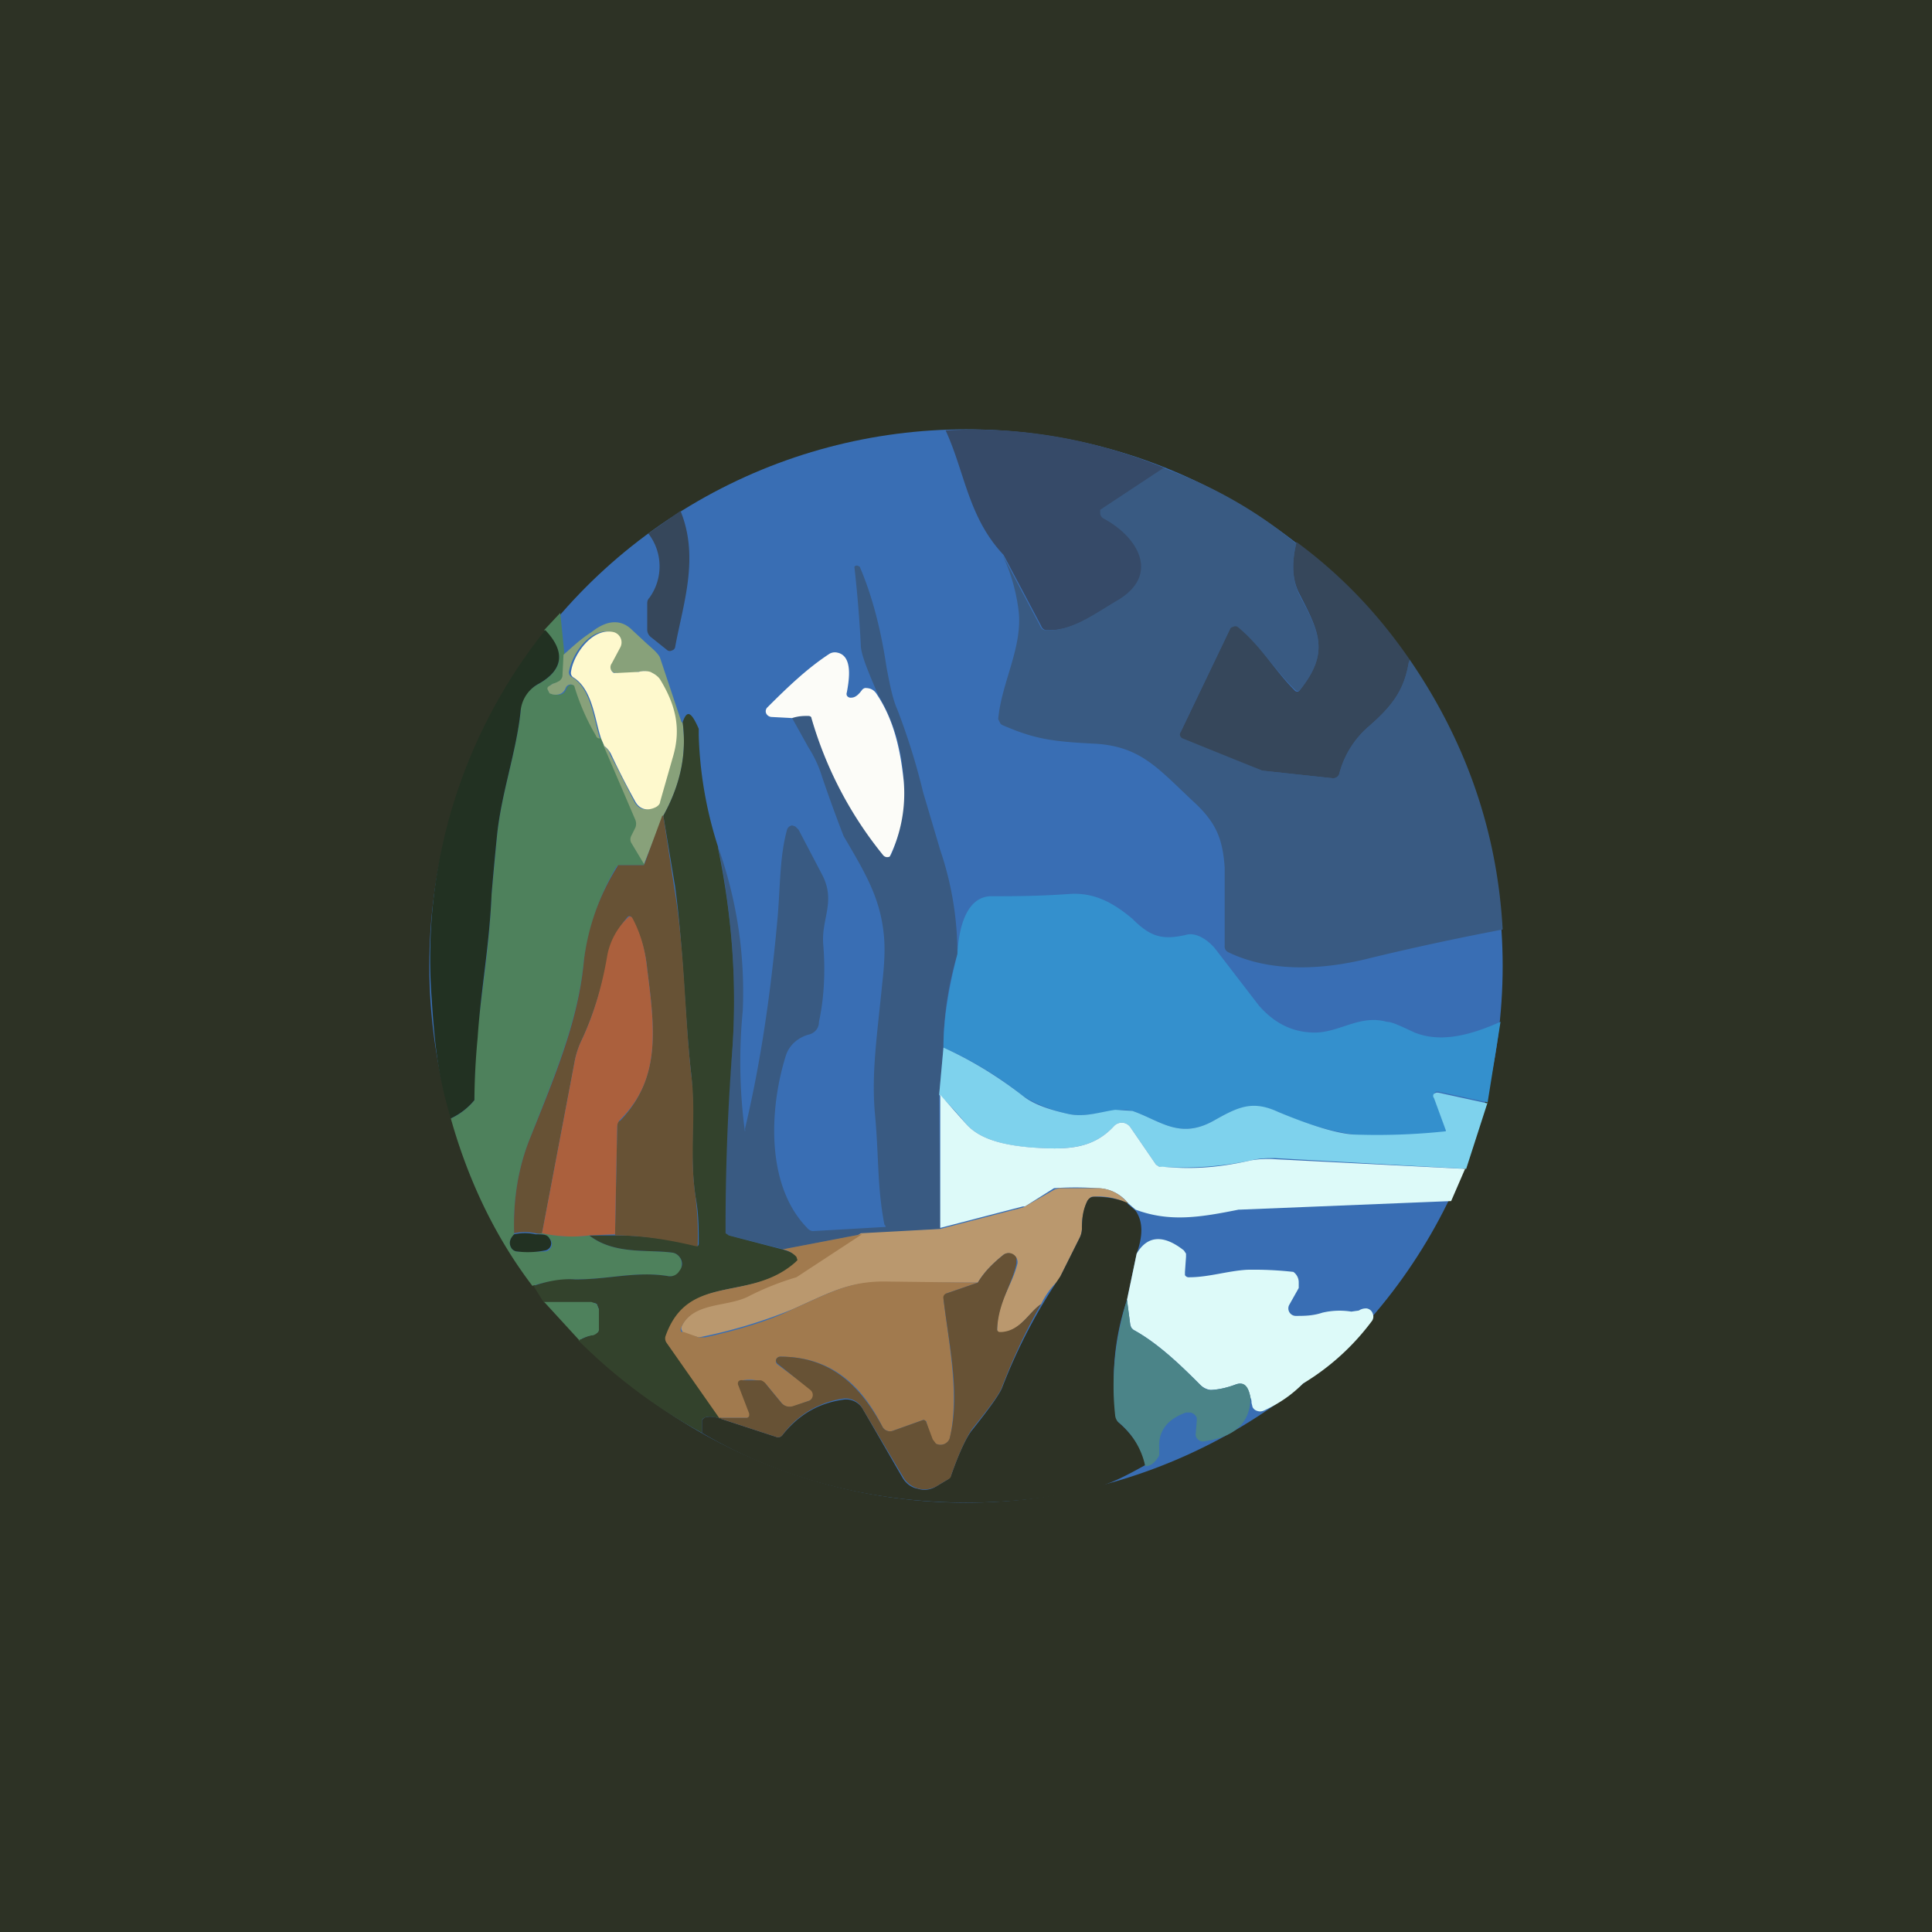 <!-- by TradingView --><svg width="18" height="18" viewBox="0 0 18 18" xmlns="http://www.w3.org/2000/svg"><path fill="#2D3225" d="M0 0h18v18H0z"/><circle cx="9" cy="9" r="5" fill="#396EB4"/><path d="m10.85 4.36-.56.37a.06.06 0 0 0 0 .1c.32.17.54.53.12.77-.22.13-.43.29-.67.27a.06.06 0 0 1-.04-.04l-.35-.66c-.33-.35-.36-.77-.54-1.16.7-.04 1.38.08 2.04.35Z" fill="#364A68"/><path d="M12.08 5.05c-.05.2-.04.36.03.5.18.34.28.53 0 .88a.03.03 0 0 1-.04 0c-.19-.18-.32-.41-.54-.58a.04.04 0 0 0-.05 0l-.02.01-.46.96v.02a.04.04 0 0 0 .02.03l.74.31.65.07a.06.06 0 0 0 .07-.05.87.87 0 0 1 .27-.43c.23-.2.34-.35.38-.63.53.77.82 1.61.87 2.52-.42.08-.84.17-1.25.27-.4.1-.9.14-1.31-.06a.06.06 0 0 1-.03-.06v-.73c-.02-.27-.08-.42-.3-.62-.32-.3-.48-.5-.89-.53-.4-.02-.57-.04-.87-.17a.06.06 0 0 1-.03-.02L9.3 6.7c.03-.34.23-.67.19-1.01a1.71 1.71 0 0 0-.15-.52l.35.66a.06.06 0 0 0 .04.04c.24.02.45-.14.67-.27.42-.24.2-.6-.12-.77a.06.06 0 0 1-.03-.05v-.03l.03-.02.56-.37c.44.16.86.39 1.23.7Z" fill="#395A82"/><path d="M6.34 4.76c.18.44.02.88-.05 1.27a.04.04 0 0 1-.03.03.04.04 0 0 1-.04 0l-.15-.12a.09.09 0 0 1-.04-.07v-.24c0-.02 0-.04.02-.06a.5.5 0 0 0-.01-.6l.3-.21ZM12.08 5.05c.42.31.76.67 1.05 1.09-.04.28-.15.43-.38.63a.87.87 0 0 0-.27.43.06.06 0 0 1-.07.05l-.65-.07-.74-.3a.04.04 0 0 1-.02-.06l.46-.96a.04.04 0 0 1 .03-.02.04.04 0 0 1 .04 0c.22.18.35.41.53.59a.03.03 0 0 0 .05 0c.28-.35.18-.54 0-.89-.07-.13-.08-.29-.03-.49Z" fill="#36475B"/><path d="M8.92 8.89c-.09.3-.13.6-.13.87l-.04.44.01 1.25-.73.05-.73.14-.51-.13a.04.04 0 0 1-.04-.04c0-.55.02-1.1.07-1.65.05-.65 0-1.3-.13-1.93a4.02 4.02 0 0 1 .23 1.53 4.89 4.89 0 0 0 .02 1.12.02.02 0 0 0 0-.02c.15-.63.24-1.27.3-1.92.03-.3.02-.6.09-.86a.06.06 0 0 1 .05-.05l.03.01.03.03.22.42c.13.25-.01.41.01.65.02.24.01.49-.04.72 0 .07-.05.11-.1.12-.1.03-.18.1-.21.2-.15.48-.19 1.2.2 1.6a.08.08 0 0 0 .05.03l.7-.04h-.02v-.01l-.01-.01c-.07-.36-.05-.64-.09-1.05-.03-.37.02-.7.07-1.2.02-.18.03-.34.01-.49-.04-.32-.17-.54-.37-.88a13.26 13.26 0 0 1-.2-.55 1.12 1.12 0 0 0-.13-.28l-.15-.27a.33.33 0 0 1 .15-.02.06.06 0 0 1 .05.04 3.61 3.61 0 0 0 .67 1.27.05.05 0 0 0 .06-.03 1.71 1.71 0 0 0-.13-1.48c-.1-.23-.16-.38-.16-.46a11.85 11.85 0 0 0-.06-.73.03.03 0 0 1 .03-.01l.02.01c.12.28.2.6.25.94.02.1.05.28.1.39.1.26.18.52.24.77l.16.54a3 3 0 0 1 .16.97Z" fill="#395A82"/><path d="m5.22 5.71.04.4-.01.19a.06.06 0 0 1-.04.05.2.2 0 0 1-.05.02.06.06 0 0 0-.05.05c0 .02 0 .03.02.04l.03.01c.06.01.1 0 .12-.06a.05.05 0 0 1 .05-.03.05.05 0 0 1 .05.04c.04.15.1.3.18.43l.04.03.03.07.3.69a.1.1 0 0 1 0 .07l-.04.08a.07.07 0 0 0 0 .07l.12.2h-.23a.05.05 0 0 0-.04.02c-.17.29-.26.58-.3.87-.05.54-.26 1.04-.5 1.65-.11.27-.16.57-.15.9-.04.04-.05.08-.03.12a.07.07 0 0 0 .06.04h.26a.07.07 0 0 0 .04-.12c-.02-.03-.06-.05-.13-.04l.06-.01c.15.03.3.04.44.02.23.18.54.13.77.16a.1.1 0 0 1 .07.04.1.1 0 0 1 .02.07v.01a.1.1 0 0 1-.04.08.1.1 0 0 1-.08.02c-.3-.05-.56.03-.87.03-.14 0-.27.02-.4.06-.35-.46-.6-.99-.76-1.56.09-.04.16-.1.22-.17a6.5 6.5 0 0 1 .02-.57c.05-.46.12-.87.14-1.35l.05-.54c.04-.4.18-.78.22-1.16 0-.12.06-.2.17-.26.23-.13.25-.3.05-.5l.15-.16Z" fill="#4E815C"/><path d="M6.36 6.73c.04.3-.02.58-.18.87L6 8.05l-.12-.2a.07.07 0 0 1 0-.06l.04-.08a.1.1 0 0 0 0-.07l-.3-.7c.03.03.06.06.06.08l.23.45c.04.07.1.09.19.05l.04-.05.12-.42c.08-.27.02-.49-.12-.72a.17.17 0 0 0-.09-.07.2.2 0 0 0-.1 0 .94.94 0 0 1-.2.01.06.06 0 0 1-.06-.03.06.06 0 0 1 0-.06l.08-.15a.1.1 0 0 0-.03-.12.1.1 0 0 0-.04-.02c-.2-.05-.37.2-.4.37a.05.05 0 0 0 .03.05c.18.11.2.39.26.57-.01 0-.03 0-.04-.03a2.08 2.08 0 0 1-.2-.46.05.05 0 0 0-.08.02c-.02.05-.06.07-.12.06l-.03-.01-.02-.04c0-.01 0-.02.02-.03l.03-.02a.2.2 0 0 0 .05-.02.07.07 0 0 0 .04-.05l.01-.2c.07-.06.15-.14.26-.21.15-.12.28-.12.38-.02l.14.13c.07.06.11.1.12.13l.2.6Z" fill="#88A17A"/><path d="m5.63 6.95-.03-.07c-.06-.18-.08-.46-.26-.57a.05.05 0 0 1-.02-.05c.02-.16.2-.42.4-.37a.1.1 0 0 1 .06.05.1.1 0 0 1 0 .09l-.08.15a.06.06 0 0 0 .02.09h.03l.2-.01a.2.2 0 0 1 .11 0c.04.02.07.04.09.07.14.23.2.45.12.72l-.12.42c0 .02-.02.04-.04.05-.08.04-.15.02-.19-.05a7.2 7.2 0 0 1-.23-.45.22.22 0 0 0-.06-.07Z" fill="#FEF9CD"/><path d="M5.08 5.87c.19.2.17.37-.06.5a.32.32 0 0 0-.17.26c-.04.38-.18.76-.22 1.16a34 34 0 0 0-.05.54c-.02.48-.1.89-.13 1.34a6.5 6.5 0 0 0-.03.58.63.63 0 0 1-.22.17c-.12-.4-.15-.68-.18-1.14a4.9 4.9 0 0 1 1.06-3.41Z" fill="#223122"/><path d="M8.17 6.47c.16.24.22.52.25.81a1.35 1.35 0 0 1-.13.7.05.05 0 0 1-.06-.01 3.61 3.61 0 0 1-.67-1.28c0-.01-.01-.02-.03-.02-.04 0-.09 0-.15.02l-.19-.01a.06.06 0 0 1-.05-.03.05.05 0 0 1 .01-.06c.2-.2.38-.37.58-.5a.1.1 0 0 1 .07-.01c.15.03.11.26.09.37a.04.04 0 0 0 0 .03.04.04 0 0 0 .04.02c.04 0 .07-.03.1-.07a.05.05 0 0 1 .03-.02c.04 0 .08.01.11.06Z" fill="#FCFCF8"/><path d="M6.69 7.9c.13.63.18 1.27.13 1.92a21.36 21.36 0 0 0-.06 1.67l.03.02.5.13c.07.02.11.04.14.07v.05c-.44.38-1 .08-1.22.7a.07.07 0 0 0 .01.06l.5.69v.01c-.07-.02-.12-.03-.16-.01a.05.05 0 0 0-.02.02V13.35a5.05 5.05 0 0 1-1.15-.86c.05-.03.1-.05.13-.05l.04-.02a.06.06 0 0 0 .02-.04v-.18l-.02-.05a.06.06 0 0 0-.05-.01h-.44l-.1-.16c.12-.04.25-.07.39-.06.32 0 .57-.08.87-.03a.1.1 0 0 0 .1-.05.1.1 0 0 0 0-.13.1.1 0 0 0-.07-.04c-.23-.03-.54.02-.77-.16h.24a3.02 3.02 0 0 1 .77.1.03.03 0 0 0 .01-.02c0-.14 0-.29-.03-.44-.06-.41 0-.73-.04-1.14-.06-.52-.07-1.16-.15-1.75l-.11-.66c.16-.29.22-.58.18-.87.04-.12.08-.1.15.06v.06c.01.35.07.7.18 1.04Z" fill="#33422C"/><path d="m6.18 7.6.1.66c.1.59.1 1.23.16 1.75.05.4-.02.73.04 1.14a2.9 2.9 0 0 1 .02.46h-.02c-.25-.06-.5-.1-.75-.1l.02-1.01c0-.02 0-.05.03-.06.38-.4.32-.86.25-1.41a1.26 1.26 0 0 0-.15-.49.03.03 0 0 0-.03 0c-.1.12-.16.23-.18.35-.06.3-.14.57-.26.82a.84.84 0 0 0-.06.2l-.3 1.58a.15.15 0 0 1-.06 0 .45.45 0 0 0-.2 0c-.01-.32.04-.62.15-.89.24-.6.45-1.1.5-1.65a2.13 2.13 0 0 1 .32-.89H6l.17-.46Z" fill="#675235"/><path d="m13.98 9.52-.12.75-.46-.1h-.02a.04.04 0 0 0-.02.03v.02l.11.3v.03l-.01.01h-.01c-.39.03-.66.03-.84.01a2.66 2.66 0 0 1-.7-.21c-.24-.1-.37-.05-.6.08-.32.18-.5 0-.76-.09a.35.35 0 0 0-.16 0c-.14.01-.28.06-.43.03-.18-.04-.32-.1-.43-.17a3.3 3.3 0 0 0-.74-.45c0-.27.05-.56.13-.87.01-.21.07-.55.33-.54.18 0 .41 0 .7-.02.23-.02.41.07.6.23.17.17.28.2.5.15.1-.03.22.06.28.14l.4.52c.15.17.32.25.52.25.23 0 .42-.17.67-.1.05 0 .13.04.26.1.25.1.53.02.8-.1Z" fill="#3490CD"/><path d="m5.73 11.5-.24.01c-.15.02-.3.01-.44-.02l.3-1.58a.84.84 0 0 1 .06-.2c.12-.25.2-.52.25-.82a.66.66 0 0 1 .2-.35.03.03 0 0 1 .03.01c.07.13.12.28.14.48.07.55.13 1.02-.25 1.4a.09.09 0 0 0-.03.07l-.02 1Z" fill="#AB603D"/><path d="m13.86 10.27-.2.62-1.78-.1c-.07 0-.14 0-.22.02a3.1 3.1 0 0 1-.86.06l-.03-.02-.24-.35a.1.1 0 0 0-.07-.04.1.1 0 0 0-.08.03c-.21.23-.47.22-.79.2-.2-.02-.45-.06-.59-.22a2.82 2.82 0 0 0-.25-.27l.04-.44c.22.1.47.24.74.45.1.08.25.13.43.17.15.03.29-.02.43-.04l.16.01c.26.09.44.27.76.09.23-.13.36-.19.6-.08.31.13.55.2.7.21a6.03 6.03 0 0 0 .86-.03v-.01l-.11-.3a.03.03 0 0 1 0-.04l.02-.01h.02l.46.1Z" fill="#7ED2ED"/><path d="m13.65 10.89-.13.3-1.97.08h-.01c-.35.07-.64.12-.96 0l-.07-.06a.37.37 0 0 0-.29-.14 2.93 2.93 0 0 0-.4 0l-.27.17h-.02l-.77.2V10.2l.24.27c.14.16.39.2.6.22.31.02.57.03.78-.2a.1.1 0 0 1 .08-.03.1.1 0 0 1 .07.04l.24.35.03.02h.03c.32.03.56 0 .83-.06a.93.93 0 0 1 .22-.01l1.77.09Z" fill="#DDFAF9"/><path d="M10.5 11.21a.58.58 0 0 0-.31-.06c-.02 0-.03 0-.04.02a.07.07 0 0 0-.02.02.6.6 0 0 0-.05.26.2.2 0 0 1-.02.08l-.18.36a.1.1 0 0 1-.02.04.74.74 0 0 0-.16.22c-.11.07-.19.25-.37.27a.03.03 0 0 1-.02 0 .03.03 0 0 1-.02-.03c0-.26.14-.41.19-.62a.08.08 0 0 0-.04-.08.08.08 0 0 0-.09 0c-.1.08-.18.16-.24.26h-.83c-.36-.02-.54.09-.9.25a4.72 4.72 0 0 1-.87.26l-.14-.04-.01-.01-.01-.02a.04.04 0 0 1 0-.03c.1-.23.41-.19.62-.29a2.55 2.55 0 0 1 .45-.18l.6-.4.74-.04.77-.2.02-.01.28-.16.04-.01h.35c.13 0 .22.06.29.14Z" fill="#BA986E"/><path d="m10.5 11.21.08.07c.07.1.07.23.01.4l-.09.43c-.12.36-.15.72-.1 1.08 0 .02 0 .04.02.06.15.13.23.27.25.4-.18.1-.33.18-.53.23-1.22.26-2.53.1-3.6-.53V13.23l.02-.02c.04-.02.1-.01.16.01l.52.17a.05.05 0 0 0 .05-.02c.16-.2.35-.3.57-.33a.18.18 0 0 1 .18.09l.37.64c.03.05.08.09.14.1.06.02.12.01.17-.02l.1-.06a.09.09 0 0 0 .04-.04c.08-.23.15-.37.2-.43.16-.2.26-.34.28-.4a5.1 5.1 0 0 1 .54-1.03l.18-.36a.2.2 0 0 0 .02-.08c0-.1.01-.18.05-.26a.07.07 0 0 1 .06-.04c.1 0 .21.01.32.06Z" fill="#2D3225"/><path d="M5 11.5c.06 0 .1 0 .12.04a.07.07 0 0 1 .01.07.07.07 0 0 1-.05.04.83.83 0 0 1-.26.01.07.07 0 0 1-.06-.04c-.02-.04-.01-.08.03-.12a.46.46 0 0 1 .2 0Z" fill="#223122"/><path d="m8.03 11.5-.61.4a2.55 2.55 0 0 0-.45.18c-.2.1-.51.05-.62.28a.04.04 0 0 0 0 .05h.02l.14.05h.06c.36-.08.63-.17.81-.26.36-.16.54-.27.9-.26l.83.01-.29.1a.05.05 0 0 0-.02.02l-.01.03c.05.42.15.88.06 1.3a.09.09 0 0 1-.07.06.09.09 0 0 1-.1-.05l-.05-.16v-.01h-.01l-.01-.01H8.6l-.28.1a.08.08 0 0 1-.1-.04c-.2-.4-.49-.65-.95-.65a.04.04 0 0 0-.04.03.04.04 0 0 0 .01.04l.31.23a.06.06 0 0 1 .03.06.06.06 0 0 1-.04.05l-.14.05a.1.1 0 0 1-.12-.03l-.14-.17a.1.1 0 0 0-.05-.03.38.38 0 0 0-.17-.01.04.04 0 0 0-.03.01.04.04 0 0 0 0 .04l.1.26a.03.03 0 0 1 0 .02.03.03 0 0 1-.03.02H6.7l-.49-.7a.07.07 0 0 1-.01-.06c.21-.6.78-.31 1.21-.69l.02-.02-.01-.03a.22.22 0 0 0-.13-.07l.73-.14Z" fill="#A17A4E"/><path d="M12.32 12.23a.7.7 0 0 1 .27-.01l.07-.01c.03-.02.06-.02.07-.02a.07.07 0 0 1 .06.05.07.07 0 0 1-.01.07 2.24 2.24 0 0 1-.64.58c-.1.1-.21.18-.36.25a.1.1 0 0 1-.04.01.1.1 0 0 1-.04-.01.07.07 0 0 1-.03-.03l-.01-.04a.1.1 0 0 0-.01-.05c-.02-.1-.06-.15-.14-.12a.75.75 0 0 1-.23.05.17.17 0 0 1-.1-.05c-.15-.15-.38-.38-.62-.51l-.02-.02-.01-.03-.03-.23.09-.43c.1-.17.25-.18.44-.03l.02.03v.03l-.01.14v.03a.04.04 0 0 0 .04.02c.18 0 .36-.06.54-.07a3.3 3.3 0 0 1 .43.02.12.12 0 0 1 .05.1V12l-.09.16a.07.07 0 0 0 .06.1c.08 0 .16 0 .25-.03Z" fill="#DDFAF9"/><path d="M9.7 12.15c-.14.24-.26.5-.36.76-.02.07-.12.2-.28.4-.05.07-.12.21-.2.44 0 .02-.02.03-.04.04l-.1.06a.23.23 0 0 1-.3-.08l-.38-.64a.18.18 0 0 0-.18-.1.85.85 0 0 0-.57.34.05.05 0 0 1-.05.02l-.52-.17-.01-.01h.25a.03.03 0 0 0 .02-.02v-.02l-.1-.26a.04.04 0 0 1 0-.04.04.04 0 0 1 .04-.01h.17a.1.1 0 0 1 .05.04l.14.17a.1.1 0 0 0 .11.03l.15-.05a.06.06 0 0 0 .01-.1l-.3-.24a.04.04 0 0 1-.02-.04.04.04 0 0 1 .04-.03c.46 0 .74.26.95.65a.08.08 0 0 0 .1.04l.28-.1h.01a.03.03 0 0 1 .02.02l.06.16.03.04a.09.09 0 0 0 .1-.01.08.08 0 0 0 .03-.05c.1-.4-.01-.87-.06-1.29a.04.04 0 0 1 .03-.05l.29-.1c.06-.1.14-.18.24-.26a.08.08 0 0 1 .12.03v.05c-.04.2-.17.36-.18.62a.03.03 0 0 0 .02.02h.02c.18-.01.26-.19.37-.26Z" fill="#675235"/><path d="m5.4 12.49-.33-.36h.44l.05.02.02.05v.18c0 .01 0 .03-.02.04a.06.06 0 0 1-.04.02.34.34 0 0 0-.13.05Z" fill="#4E815C"/><path d="m10.5 12.11.03.23a.07.07 0 0 0 .03.05c.24.13.47.36.62.51.03.03.06.05.1.05.04 0 .12-.01.23-.05.08-.03.12.01.14.12 0 .23-.14.37-.44.41a.07.07 0 0 1-.05-.02.06.06 0 0 1-.02-.05l.01-.12v-.03a.08.08 0 0 0-.06-.05h-.04c-.17.06-.26.17-.25.33v.07c-.04.07-.08.1-.13.1a.72.72 0 0 0-.25-.41.1.1 0 0 1-.03-.06c-.04-.36 0-.72.11-1.08Z" fill="#4B8488"/></svg>